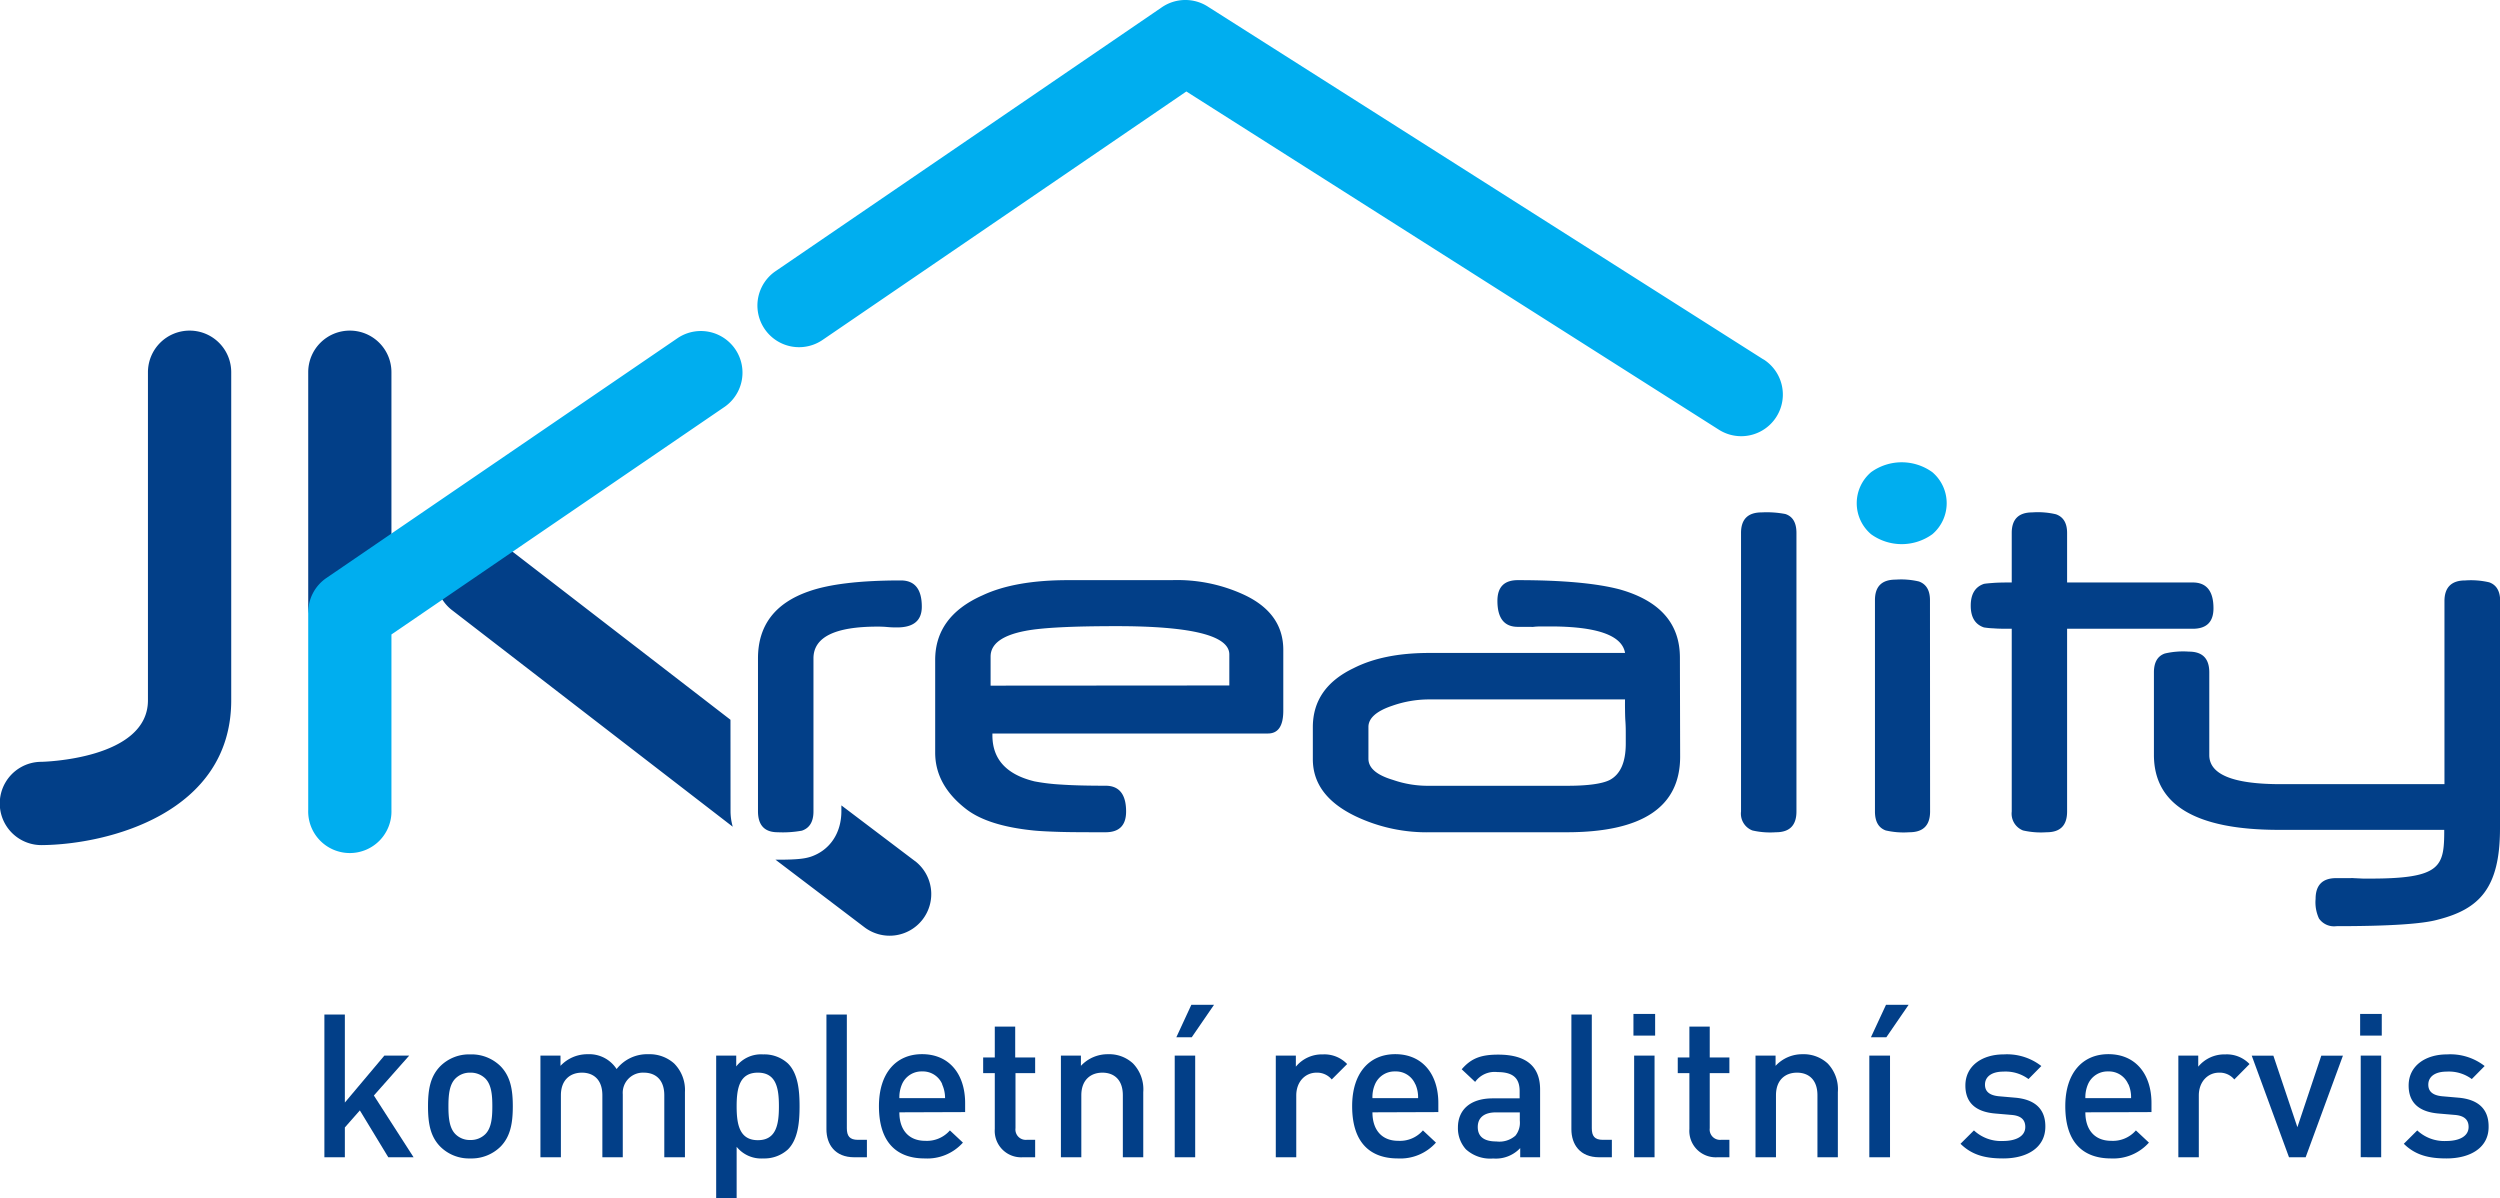 <svg xmlns="http://www.w3.org/2000/svg" viewBox="0 0 429.89 206.06"><defs><style>.cls-1{fill:#023f88;}.cls-2{fill:#00aeef;}</style></defs><title>Asset 2</title><g id="Layer_2" data-name="Layer 2"><g id="Vrstva_1" data-name="Vrstva 1"><path class="cls-1" d="M125.61,123.77,86.34,93.48a7.16,7.16,0,0,0-8.75,11.33L126,142.16a9.82,9.82,0,0,1-.38-2.66Zm31.74,24.31-12.67-9.59v1c0,3.79-2,6.71-5.24,7.82-1,.33-2.26.52-5.68.52-.14,0-.26,0-.41,0l15.25,11.58a7.16,7.16,0,0,0,8.75-11.34ZM60.15,56.85A7.15,7.15,0,0,0,53,64v39.81a7.16,7.16,0,1,0,14.31,0V64A7.15,7.15,0,0,0,60.15,56.85Zm-27.55,0A7.16,7.16,0,0,0,25.44,64v56.42C25.44,130.62,7.26,131,7.09,131a7.16,7.16,0,0,0,.06,14.32h.07c11.26-.1,32.54-5.44,32.54-24.9V64A7.15,7.15,0,0,0,32.6,56.85Z"/><path class="cls-1" d="M158.51,104.33c0,2.38-1.42,3.56-4.25,3.56-.39,0-.95,0-1.69-.07s-1.31-.07-1.69-.07q-11,0-11,5.46v26.33c0,1.75-.67,2.86-2,3.3a18.35,18.35,0,0,1-4.16.27c-2.25,0-3.38-1.21-3.38-3.61V113.21q0-8.47,8.71-11.51,5.32-1.89,15.85-1.89C157.31,99.81,158.51,101.32,158.51,104.33Z"/><path class="cls-2" d="M303.22,61.8,207.67,1.12a7.14,7.14,0,0,0-7.88.13L133.36,46.63a7.16,7.16,0,1,0,8.09,11.82L204,15.73l91.57,58.16a7.16,7.16,0,1,0,7.68-12.09ZM116.58,58.1,56.11,99.4A7.17,7.17,0,0,0,53,105.32v33.94a7.16,7.16,0,1,0,14.31,0V109.1l57.35-39.18a7.16,7.16,0,0,0-8.08-11.82ZM332.27,81.19a9,9,0,0,0-10.52,0,7,7,0,0,0,0,10.68,9,9,0,0,0,10.52,0,7,7,0,0,0,0-10.68Z"/><path class="cls-1" d="M220.67,122.2c0,2.63-.87,3.93-2.65,3.93H170.65v.32q0,6.15,7.23,7.91a34.21,34.21,0,0,0,4.59.55c2,.14,4.54.2,7.64.2,2.35,0,3.53,1.49,3.53,4.43,0,2.39-1.18,3.57-3.53,3.57-3.18,0-5.8,0-7.83-.06s-3.57-.14-4.63-.25q-7.86-.81-11.56-3.71-5.28-4.11-5.28-9.67V113.49q0-7.5,8.12-11.11c3.71-1.75,8.61-2.62,14.73-2.62h17.79a27.44,27.44,0,0,1,12.42,2.49q6.81,3.16,6.8,9.52Zm-9.28-4.33v-5.33q0-4.87-19.37-4.87c-7.63,0-12.85.26-15.68.81q-6,1.14-6,4.42v5Z"/><path class="cls-1" d="M288.91,130.11q0,13-19.51,13H246.1a28.47,28.47,0,0,1-13-2.75q-7.35-3.53-7.35-9.81v-5.5c0-4.53,2.32-7.9,7-10.15,3.46-1.76,7.79-2.62,13-2.62h33.69q-.78-4.56-12.92-4.56c-.34,0-.73,0-1.2,0s-1,0-1.6.07a1.66,1.66,0,0,1-.45,0H261q-3.51,0-3.51-4.47,0-3.56,3.51-3.56,11.44,0,17.48,1.58,10.39,2.92,10.39,11.74Zm-9.35-2.26c0-.42,0-.94,0-1.59s0-1.35-.06-2.2-.06-1.58-.07-2.21,0-1.17,0-1.58H245.56a19.15,19.15,0,0,0-6.13,1.08c-2.75.92-4.12,2.15-4.12,3.65v5.47c0,1.6,1.42,2.81,4.25,3.65a18.22,18.22,0,0,0,6.27,1H269.5c3.55,0,6-.34,7.31-1C278.64,133.14,279.56,131.07,279.56,127.85Z"/><path class="cls-1" d="M308.91,139.54c0,2.39-1.18,3.57-3.52,3.57a13.63,13.63,0,0,1-4.06-.31,3.09,3.09,0,0,1-1.95-3.26V91.64q0-3.52,3.53-3.53a17.05,17.05,0,0,1,4.1.28c1.27.42,1.9,1.5,1.9,3.25Z"/><path class="cls-1" d="M331.89,139.54c0,2.39-1.19,3.57-3.56,3.57a13.72,13.72,0,0,1-4.07-.31c-1.24-.46-1.85-1.54-1.85-3.26V103.19c0-2.35,1.18-3.52,3.56-3.52a13.3,13.3,0,0,1,4,.32c1.26.45,1.9,1.53,1.9,3.2Z"/><path class="cls-1" d="M380.62,104.6c0,2.34-1.18,3.52-3.57,3.52h-21.6v31.42c0,2.39-1.16,3.57-3.51,3.57a13.82,13.82,0,0,1-4.07-.31,3.1,3.1,0,0,1-1.94-3.26V108.12c-1.26,0-2.3,0-3.09-.07a13.88,13.88,0,0,1-1.69-.16c-1.51-.51-2.27-1.75-2.27-3.74s.76-3.24,2.27-3.75c.32-.06.88-.11,1.69-.17s1.83-.07,3.09-.07V91.64q0-3.52,3.52-3.53a13.55,13.55,0,0,1,4.07.32c1.29.45,1.93,1.52,1.93,3.21v8.52h21.6C379.44,100.16,380.62,101.65,380.62,104.6Z"/><path class="cls-1" d="M429.89,142.44c0,10.29-3.56,13.88-10.66,15.69q-3.93,1.13-17.47,1.13a3.15,3.15,0,0,1-3-1.32,6.64,6.64,0,0,1-.58-3.36q0-3.59,3.57-3.58h2.44a2.11,2.11,0,0,1,.49,0l1.69.08h1.2c12.25,0,12.73-2.07,12.73-8.38H391.87q-21.5,0-21.49-12.91V115.62c0-1.72.62-2.81,1.89-3.25a13.81,13.81,0,0,1,4.11-.32c2.35,0,3.52,1.18,3.52,3.57v14.22q0,4.95,12,5h28.44V103.37c0-2.37,1.2-3.56,3.57-3.56a13.86,13.86,0,0,1,4.11.32c1.26.44,1.9,1.52,1.9,3.24Z"/><path class="cls-1" d="M66.77,199l-4.89-8.06-2.58,2.93V199H55.78V174.46H59.3v15.13l6.79-8.07h4.27l-6.07,6.86L71.12,199Z"/><path class="cls-1" d="M86.11,197.13a7.09,7.09,0,0,1-5.24,2.07,7,7,0,0,1-5.2-2.07c-1.66-1.72-2.07-3.93-2.07-6.89s.41-5.13,2.07-6.86a7,7,0,0,1,5.2-2.07,7.09,7.09,0,0,1,5.24,2.07c1.65,1.73,2.07,3.93,2.07,6.86S87.76,195.41,86.11,197.13Zm-2.66-11.68a3.57,3.57,0,0,0-2.58-1,3.5,3.5,0,0,0-2.55,1c-1.07,1.07-1.21,2.89-1.21,4.79s.14,3.72,1.21,4.79a3.48,3.48,0,0,0,2.55,1,3.55,3.55,0,0,0,2.58-1c1.07-1.07,1.21-2.89,1.21-4.79S84.52,186.52,83.45,185.45Z"/><path class="cls-1" d="M114.23,199V188.34c0-2.72-1.55-3.89-3.52-3.89a3.47,3.47,0,0,0-3.62,3.72V199h-3.51V188.34c0-2.72-1.55-3.89-3.52-3.89s-3.61,1.21-3.61,3.89V199H92.93V181.52h3.45v1.76a6.3,6.3,0,0,1,4.65-2,5.6,5.6,0,0,1,5,2.55,6.66,6.66,0,0,1,5.48-2.55,6.32,6.32,0,0,1,4.41,1.59,6.46,6.46,0,0,1,1.86,4.93V199Z"/><path class="cls-1" d="M135.49,197.65a6,6,0,0,1-4.24,1.55,5.42,5.42,0,0,1-4.58-2v8.86h-3.52V181.52h3.45v1.86a5.39,5.39,0,0,1,4.62-2.07,6,6,0,0,1,4.27,1.56c1.76,1.75,2,4.72,2,7.37S137.25,195.89,135.49,197.65Zm-5.17-13.2c-3.17,0-3.65,2.69-3.65,5.79s.48,5.82,3.65,5.82,3.62-2.72,3.62-5.82S133.49,184.45,130.32,184.45Z"/><path class="cls-1" d="M146.9,199c-3.34,0-4.79-2.24-4.79-4.82V174.46h3.51V194c0,1.35.49,2,1.9,2h1.55v3Z"/><path class="cls-1" d="M154.65,191.27c0,3,1.59,4.9,4.45,4.9a5.23,5.23,0,0,0,4.24-1.79l2.24,2.1A8.22,8.22,0,0,1,159,199.2c-4.38,0-7.86-2.31-7.86-9,0-5.65,2.93-8.93,7.41-8.93,4.69,0,7.41,3.45,7.41,8.41v1.55Zm7.38-4.82a3.61,3.61,0,0,0-3.45-2.21,3.65,3.65,0,0,0-3.48,2.21,5.68,5.68,0,0,0-.45,2.38h7.86A5.66,5.66,0,0,0,162,186.45Z"/><path class="cls-1" d="M175.85,199a4.54,4.54,0,0,1-4.79-4.86v-9.61h-2v-2.69h2v-5.31h3.51v5.31H178v2.69h-3.38V194a1.78,1.78,0,0,0,1.93,2H178v3Z"/><path class="cls-1" d="M193.08,199V188.34c0-2.72-1.55-3.89-3.52-3.89s-3.62,1.21-3.62,3.89V199h-3.51V181.52h3.44v1.76a6.27,6.27,0,0,1,4.66-2,6,6,0,0,1,4.3,1.59,6.39,6.39,0,0,1,1.76,4.93V199Z"/><path class="cls-1" d="M202,199V181.52h3.52V199Zm2.93-20.64h-2.65l2.58-5.58h3.9Z"/><path class="cls-1" d="M229,185.62a3.27,3.27,0,0,0-2.62-1.17c-1.9,0-3.48,1.52-3.48,3.93V199h-3.52V181.52h3.45v1.9a5.79,5.79,0,0,1,4.65-2.11,5.4,5.4,0,0,1,4.17,1.66Z"/><path class="cls-1" d="M236,191.27c0,3,1.58,4.9,4.44,4.9a5.21,5.21,0,0,0,4.24-1.79l2.24,2.1a8.2,8.2,0,0,1-6.55,2.72c-4.37,0-7.86-2.31-7.86-9,0-5.65,2.93-8.93,7.41-8.93,4.69,0,7.41,3.45,7.41,8.41v1.55Zm7.37-4.82a3.6,3.6,0,0,0-3.45-2.21,3.65,3.65,0,0,0-3.48,2.21,5.53,5.53,0,0,0-.44,2.38h7.85A5.51,5.51,0,0,0,243.39,186.45Z"/><path class="cls-1" d="M261.41,199v-1.58a5.75,5.75,0,0,1-4.65,1.79,6.21,6.21,0,0,1-4.69-1.58,5.41,5.41,0,0,1-1.37-3.76c0-2.93,2-5,6-5h4.61v-1.24c0-2.21-1.1-3.28-3.82-3.28a4.11,4.11,0,0,0-3.83,1.69l-2.31-2.17c1.66-1.93,3.38-2.52,6.28-2.52,4.79,0,7.2,2,7.2,6V199Zm-.07-7.72h-4.1c-2.06,0-3.13.93-3.13,2.52s1,2.48,3.2,2.48a4.17,4.17,0,0,0,3.28-1,3.54,3.54,0,0,0,.75-2.58Z"/><path class="cls-1" d="M275,199c-3.35,0-4.79-2.24-4.79-4.82V174.46h3.51V194c0,1.35.48,2,1.9,2h1.55v3Z"/><path class="cls-1" d="M280.88,178.08v-3.73h3.73v3.73ZM281,199V181.52h3.51V199Z"/><path class="cls-1" d="M295.29,199a4.54,4.54,0,0,1-4.79-4.86v-9.61h-2v-2.69h2v-5.31H294v5.31h3.38v2.69H294V194a1.78,1.78,0,0,0,1.93,2h1.45v3Z"/><path class="cls-1" d="M312.52,199V188.34c0-2.72-1.55-3.89-3.52-3.89s-3.61,1.21-3.61,3.89V199h-3.52V181.52h3.45v1.76a6.23,6.23,0,0,1,4.65-2,6.08,6.08,0,0,1,4.31,1.59,6.42,6.42,0,0,1,1.75,4.93V199Z"/><path class="cls-1" d="M321.44,199V181.52H325V199Zm2.93-20.64h-2.65l2.59-5.58h3.89Z"/><path class="cls-1" d="M344.46,199.2c-2.86,0-5.27-.48-7.34-2.52l2.31-2.3a6.82,6.82,0,0,0,5,1.82c2.14,0,3.83-.76,3.83-2.41,0-1.17-.65-1.93-2.34-2.07l-2.79-.24c-3.28-.27-5.17-1.76-5.17-4.82,0-3.42,2.93-5.35,6.58-5.35a9.6,9.6,0,0,1,6.48,2l-2.21,2.24a6.6,6.6,0,0,0-4.31-1.28c-2.1,0-3.17.93-3.17,2.24,0,1,.55,1.83,2.42,2l2.75.24c3.28.28,5.21,1.83,5.21,4.93C351.74,197.3,348.63,199.2,344.46,199.2Z"/><path class="cls-1" d="M358.59,191.27c0,3,1.59,4.9,4.45,4.9a5.23,5.23,0,0,0,4.24-1.79l2.24,2.1A8.2,8.2,0,0,1,363,199.2c-4.38,0-7.86-2.31-7.86-9,0-5.65,2.93-8.93,7.41-8.93,4.69,0,7.41,3.45,7.41,8.41v1.55Zm7.38-4.82a3.6,3.6,0,0,0-3.45-2.21,3.65,3.65,0,0,0-3.48,2.21,5.68,5.68,0,0,0-.45,2.38h7.86A5.51,5.51,0,0,0,366,186.45Z"/><path class="cls-1" d="M384.2,185.62a3.24,3.24,0,0,0-2.62-1.17c-1.9,0-3.48,1.52-3.48,3.93V199h-3.52V181.52H378v1.9a5.82,5.82,0,0,1,4.65-2.11,5.39,5.39,0,0,1,4.17,1.66Z"/><path class="cls-1" d="M396.47,199h-2.86l-6.41-17.47h3.72l4.13,12.3,4.11-12.3h3.72Z"/><path class="cls-1" d="M405.84,178.08v-3.73h3.72v3.73Zm.1,20.91V181.52h3.52V199Z"/><path class="cls-1" d="M420.69,199.2c-2.86,0-5.27-.48-7.34-2.52l2.31-2.3a6.8,6.8,0,0,0,5,1.82c2.14,0,3.83-.76,3.83-2.41,0-1.17-.66-1.93-2.34-2.07l-2.8-.24c-3.27-.27-5.17-1.76-5.17-4.82,0-3.42,2.93-5.35,6.59-5.35a9.6,9.6,0,0,1,6.48,2l-2.21,2.24a6.6,6.6,0,0,0-4.31-1.28c-2.1,0-3.17.93-3.17,2.24,0,1,.55,1.83,2.41,2l2.76.24c3.27.28,5.2,1.83,5.2,4.93C428,197.3,424.86,199.2,420.69,199.2Z"/></g></g></svg>
